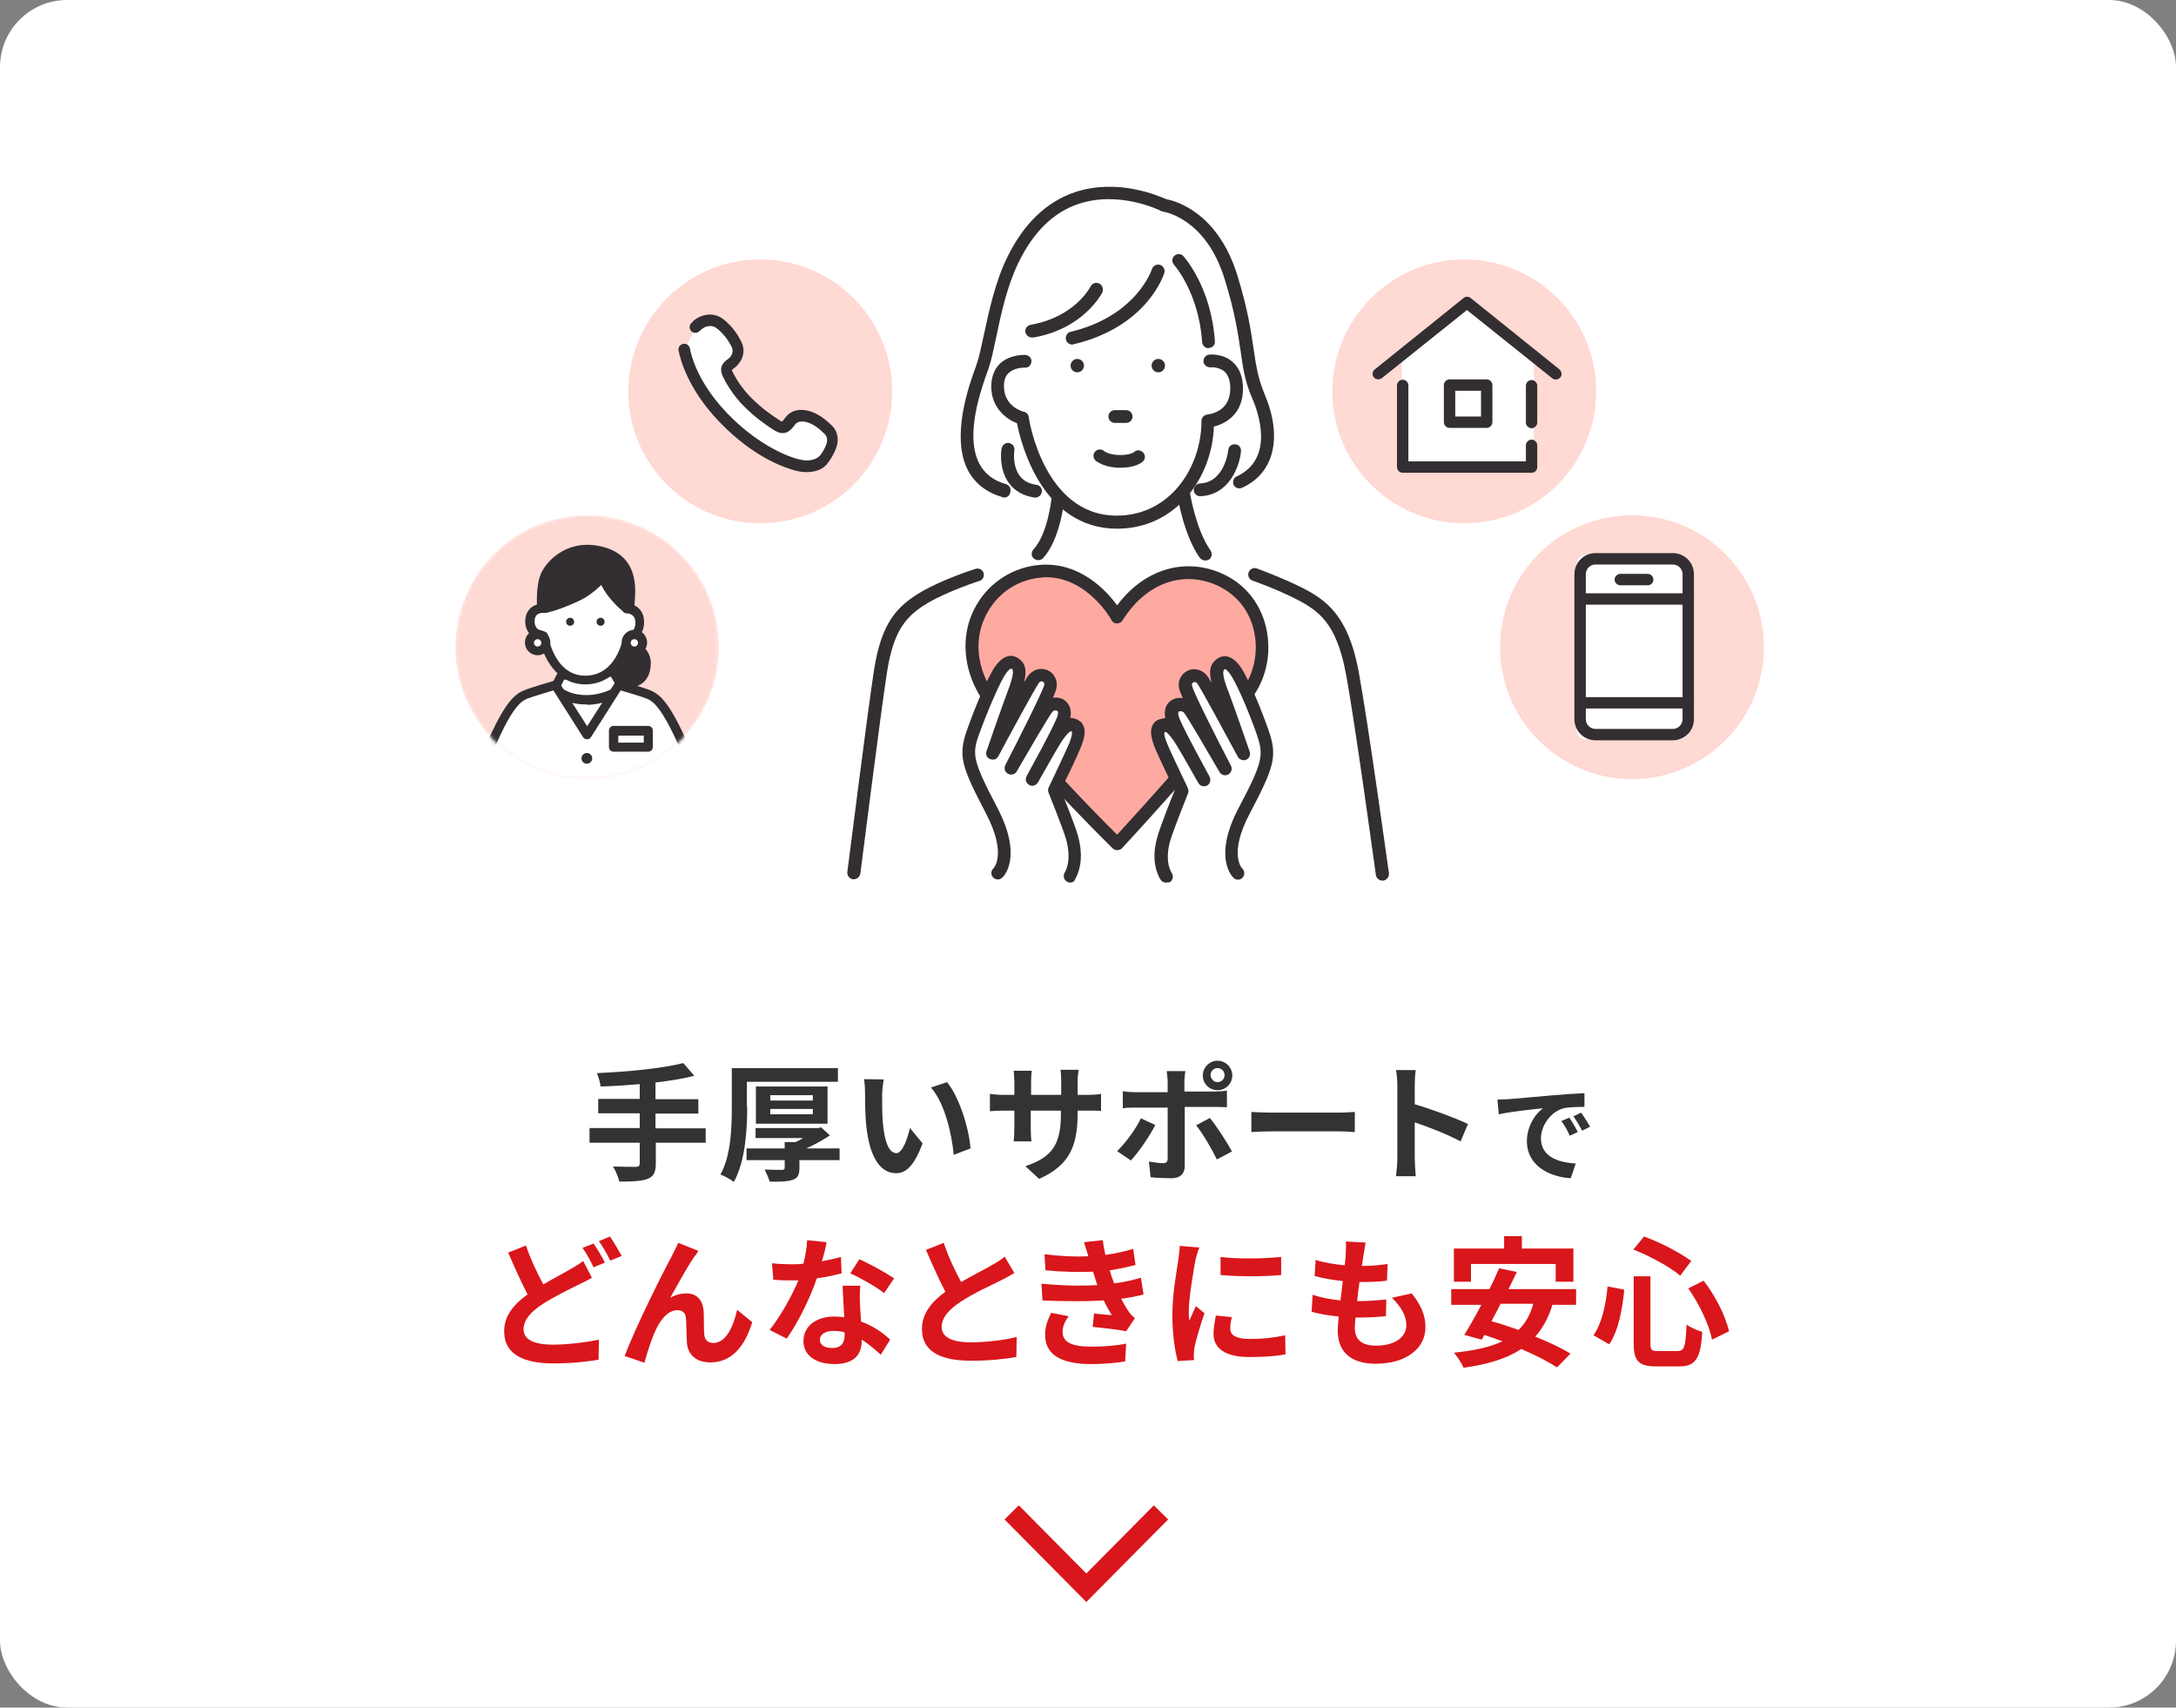 <svg width="650" height="510" viewBox="0 0 650 510" fill="none" xmlns="http://www.w3.org/2000/svg">
<rect x="0" y="0" width="650" height="510" fill="#808080" stroke="none"/>
<g clip-path="url(#clip0_10_155)">
<path fill-rule="evenodd" clip-rule="evenodd" d="M20 0H630C641.5 0 650 9 650 20V490C650 501.4 641.5 510 630 510H20C9 510 0 501.4 0 490V20C0 9 9 0 20 0Z" fill="white"/>
<path d="M346.8 451.7L324.5 474.2L302.2 451.7" stroke="#D9161B" stroke-width="6"/>
<path d="M210.9 341.3H195.9V347.5C195.9 350.2 195.2 351.4 193.4 352.1C191.6 352.8 188.8 352.9 185 352.9C184.7 351.6 183.9 349.6 183.1 348.4C185.9 348.5 189.1 348.5 189.9 348.5C190.8 348.5 191.1 348.2 191.1 347.4V341.3H176.1V336.9H191.1V332.5H178.7V328.2H191.1V323.8C187.1 324.1 183.2 324.4 179.4 324.5C179.3 323.3 178.7 321.5 178.3 320.5C187.5 320.1 197.9 319.1 204.1 317.5L207.4 321.3C204 322.2 200 322.8 195.8 323.3V328.3H208.6V332.6H195.8V337H210.8V341.3H210.9Z" fill="#333333"/>
<path d="M223.199 330.6C223.199 337.1 222.699 346.8 219.199 353C218.299 352.3 216.399 351.2 215.199 350.8C218.399 345.1 218.599 336.6 218.599 330.7V319H250.299V323.1H223.099V330.6H223.199ZM250.699 346.5H238.799V348.9C238.799 350.9 238.299 351.9 236.699 352.4C235.099 352.9 232.899 353 229.899 352.9C229.599 351.8 228.899 350.3 228.399 349.3C230.399 349.4 232.899 349.4 233.599 349.4C234.199 349.4 234.399 349.2 234.399 348.7V346.5H222.999V343H234.399V341.1H237.599C238.399 340.8 239.199 340.3 239.899 339.9H225.699V336.9H244.399L245.299 336.7L247.899 339.1C245.799 340.5 243.299 341.9 240.799 343H250.799V346.5H250.699ZM225.799 335.6V324.5H247.199V335.6H225.799ZM230.099 328.7H242.799V327.1H230.099V328.7ZM230.099 332.8H242.799V331.2H230.099V332.8Z" fill="#333333"/>
<path d="M263.5 327.1C263.5 329.6 263.5 332.4 263.7 335.2C264.2 340.7 265.4 344.4 267.8 344.4C269.6 344.4 271.1 340 271.8 336.9L275.6 341.5C273.1 348.1 270.7 350.4 267.7 350.4C263.5 350.4 259.9 346.6 258.8 336.5C258.4 333 258.4 328.6 258.4 326.2C258.4 325.1 258.3 323.5 258.1 322.3L264 322.4C263.7 323.9 263.5 326.1 263.5 327.1ZM289.9 343L284.9 344.9C284.3 338.8 282.3 329.6 278.1 324.8L282.9 323.2C286.6 327.7 289.5 337.2 289.9 343Z" fill="#333333"/>
<path d="M310.399 352.1L306.299 348.3C313.599 345.8 316.899 342.5 316.899 333.1V331.7H307.899V336.9C307.899 338.6 307.999 340.1 308.099 340.9H302.799C302.899 340.1 302.999 338.6 302.999 336.9V331.7H299.799C297.899 331.7 296.499 331.8 295.699 331.9V326.7C296.299 326.8 297.899 327 299.799 327H302.999V323.2C302.999 322.1 302.899 320.9 302.799 319.8H308.199C308.099 320.5 307.999 321.7 307.999 323.2V327H316.999V323C316.999 321.5 316.899 320.2 316.799 319.5H322.199C322.099 320.3 321.899 321.5 321.899 323V327H324.699C326.699 327 327.899 326.9 328.899 326.7V331.8C328.099 331.7 326.699 331.7 324.699 331.7H321.899V333C321.799 342.3 319.499 348 310.399 352.1Z" fill="#333333"/>
<path d="M337.799 346.6L333.699 343.8C336.199 341.4 339.299 337.2 340.799 334L345.099 336C343.399 339.4 339.899 344.4 337.799 346.6ZM353.799 323V326H362.699C363.799 326 365.399 325.9 366.499 325.7V330.7C365.299 330.6 363.799 330.6 362.799 330.6H353.899V348.3C353.899 350.5 352.599 351.9 349.899 351.9C347.799 351.9 345.599 351.8 343.699 351.6L343.199 346.9C344.799 347.2 346.499 347.4 347.399 347.4C348.399 347.4 348.799 347 348.799 346C348.799 344.6 348.799 332.6 348.799 330.8H339.099C337.999 330.8 336.499 330.8 335.399 331V325.9C336.499 326.1 337.899 326.2 339.099 326.2H348.799V323.2C348.799 322.2 348.599 320.5 348.499 319.9H354.099C353.999 320.2 353.799 322 353.799 323ZM367.999 343.9L363.499 346.3C361.899 343 359.199 338.4 357.299 336.1L361.399 333.9C363.399 336.3 366.499 341.1 367.999 343.9ZM363.699 316.8C366.099 316.8 368.099 318.8 368.099 321.2C368.099 323.6 366.199 325.6 363.699 325.6C361.199 325.6 359.299 323.6 359.299 321.2C359.299 318.8 361.299 316.8 363.699 316.8ZM363.699 323.2C364.799 323.2 365.799 322.3 365.799 321.1C365.799 320 364.899 319 363.699 319C362.599 319 361.599 319.9 361.599 321.1C361.699 322.3 362.599 323.2 363.699 323.2Z" fill="#333333"/>
<path d="M379.9 332.3H400.3C402.1 332.3 403.8 332.1 404.7 332.1V338.1C403.8 338.1 401.9 337.9 400.3 337.9H379.9C377.7 337.9 375.2 338 373.8 338.1V332.1C375.2 332.2 377.9 332.3 379.9 332.3Z" fill="#333333"/>
<path d="M417.4 324.2C417.4 322.9 417.3 321 417 319.6H422.9C422.7 320.9 422.6 322.6 422.6 324.2V329.8C427.7 331.3 435 334 438.5 335.7L436.3 340.9C432.4 338.8 426.7 336.6 422.6 335.2V346C422.6 347.1 422.8 349.8 422.9 351.3H417C417.2 349.8 417.4 347.5 417.4 346V324.2Z" fill="#333333"/>
<path d="M450.4 328.3C453.1 328.1 458.4 327.6 464.2 327.1C467.5 326.8 471 326.6 473.3 326.5V330.6C471.6 330.6 468.8 330.6 467.1 331C463.2 332 460.3 336.2 460.3 340C460.3 345.3 465.2 347.2 470.7 347.5L469.2 351.9C462.5 351.5 456.1 347.9 456.1 340.9C456.1 336.3 458.7 332.6 460.9 331C457.9 331.3 451.4 332 447.7 332.8L447.3 328.4C448.5 328.4 449.8 328.3 450.4 328.3ZM471.3 338.1L468.9 339.2C468.1 337.4 467.4 336.2 466.4 334.8L468.8 333.8C469.5 334.9 470.7 336.8 471.3 338.1ZM475 336.5L472.6 337.7C471.7 336 471 334.8 470 333.4L472.3 332.3C473.1 333.4 474.3 335.3 475 336.5Z" fill="#333333"/>
<path d="M162.3 383.6C165.4 381.8 168.3 380.3 170.3 379.1C171.9 378.2 173.1 377.5 174.2 376.6L176.8 381.6C175.5 382.4 174.1 383.1 172.6 383.8C170 385.1 166 387 162.2 389.4C158.7 391.7 156.4 394.1 156.4 397C156.4 400 159.3 401.6 165.2 401.6C169.5 401.6 175.2 400.9 178.9 400.1L178.8 406.1C175.2 406.7 170.8 407.2 165.3 407.2C156.9 407.2 150.6 404.8 150.6 397.6C150.6 393 153.5 389.5 157.6 386.6C155.7 383 153.7 378.5 151.8 374.1L157.1 372C158.6 376.3 160.5 380.3 162.3 383.6ZM180.7 377.1L177.3 378.5C176.5 376.8 175.2 374.3 174 372.7L177.3 371.4C178.3 372.8 179.9 375.5 180.7 377.1ZM185.7 375.1L182.3 376.5C181.4 374.7 180.1 372.3 178.9 370.7L182.2 369.3C183.4 371 184.9 373.7 185.7 375.1Z" fill="#D9161B"/>
<path d="M207.3 375.5C205.2 378.5 202.3 383.9 200.2 387.6C201.8 386.7 203.4 386.3 205 386.3C208.2 386.3 210 388.3 210.2 391.8C210.3 393.7 210.2 397.1 210.4 398.8C210.6 400.4 211.7 401.1 213.1 401.1C216.8 401.1 219 396.4 220.2 391.2L224.7 394.9C222.5 402.1 218.6 406.9 212.2 406.9C207.5 406.9 205.4 404.1 205.2 401.1C205 398.9 205.1 395.4 204.9 393.7C204.8 392.2 203.9 391.3 202.4 391.3C199.5 391.3 197.2 394.2 195.7 397.6C194.6 400 193.1 404.7 192.5 407L186.6 405C189.7 396.6 198.3 379.5 200.5 375.5C201 374.4 201.8 373 202.6 371.2L208.6 373.6C208.3 374.2 207.8 374.9 207.3 375.5Z" fill="#D9161B"/>
<path d="M245.499 376.7C247.599 376.3 249.499 375.9 251.199 375.4L251.399 380.3C249.499 380.8 246.899 381.4 243.999 381.8C241.999 387.7 238.399 395 234.999 399.8L229.899 397.2C233.199 393.1 236.599 386.9 238.499 382.4C237.699 382.4 236.999 382.4 236.299 382.4C234.599 382.4 232.899 382.4 230.999 382.2L230.599 377.3C232.399 377.5 234.599 377.6 236.199 377.6C237.499 377.6 238.699 377.6 239.999 377.4C240.599 375.1 240.999 372.6 241.099 370.4L246.899 371C246.699 372.3 246.199 374.5 245.499 376.7ZM256.899 389.4C256.899 390.6 257.099 392.6 257.199 394.7C260.799 396 263.799 398.1 265.899 400.1L263.099 404.6C261.599 403.3 259.699 401.5 257.399 400.1C257.399 400.2 257.399 400.4 257.399 400.5C257.399 404.4 255.299 407.4 249.299 407.4C244.099 407.4 239.999 405.1 239.999 400.5C239.999 396.4 243.399 393.2 249.299 393.2C250.299 393.2 251.199 393.3 252.199 393.4C251.999 390.3 251.799 386.6 251.699 384H256.999C256.799 385.8 256.799 387.6 256.899 389.4ZM248.499 402.6C251.399 402.6 252.299 401 252.299 398.7C252.299 398.4 252.299 398.2 252.299 397.9C251.199 397.6 250.099 397.5 248.899 397.5C246.499 397.5 244.899 398.6 244.899 400.1C244.899 401.6 246.199 402.6 248.499 402.6ZM253.999 380.3L256.699 376.1C259.699 377.4 264.899 380.3 267.099 381.8L264.099 386.2C261.699 384.3 256.899 381.6 253.999 380.3Z" fill="#D9161B"/>
<path d="M287.099 382.9C290.499 380.9 294.199 379.1 296.199 377.9C297.799 377 298.999 376.3 300.099 375.3L302.999 380.2C301.699 381 300.399 381.7 298.799 382.5C296.199 383.8 290.899 386.2 287.099 388.7C283.599 391 281.299 393.4 281.299 396.3C281.299 399.3 284.199 400.9 289.999 400.9C294.299 400.9 299.999 400.3 303.699 399.3L303.599 405.3C299.999 405.9 295.599 406.4 290.099 406.4C281.699 406.4 275.399 404.1 275.399 396.9C275.399 392.3 278.299 388.8 282.399 385.8C280.499 382.2 278.499 377.7 276.599 373.3L281.899 371.2C283.399 375.7 285.399 379.7 287.099 382.9Z" fill="#D9161B"/>
<path d="M327.8 383.8C327.6 383.3 327.4 382.8 327.3 382.3C327 381.3 326.7 380.5 326.5 379.8C322.6 380 317.6 379.9 312.3 379.4L312 374.6C317 375.2 321.3 375.4 325.1 375.2C324.7 373.9 324.3 372.5 323.8 371L329.4 370.4C329.6 371.9 329.9 373.4 330.2 374.8C333.1 374.4 335.8 373.8 338.5 373L339.2 377.8C336.9 378.4 334.2 379 331.5 379.4C331.7 380.1 331.9 380.7 332.1 381.4C332.3 382 332.6 382.6 332.8 383.3C336.2 382.9 338.8 382.2 340.8 381.6L341.6 386.6C339.7 387.1 337.4 387.6 334.9 387.9C335.6 389.2 336.3 390.5 337.1 391.6C337.6 392.4 338.2 393 339 393.7L336.4 397.6C334 397.1 329.5 396.6 326.4 396.3L326.8 392.3C328.6 392.5 330.8 392.7 332.1 392.8C331.2 391.3 330.4 389.9 329.7 388.4C324.5 388.7 317.8 388.7 311.4 388.4L311.1 383.4C317.5 384 323.1 384.1 327.8 383.8ZM317.4 397.8C317.4 400.9 320.3 402.2 325.9 402.2C329.9 402.2 333.5 401.9 336.4 401.3L336.1 406.6C333.2 407.1 329.3 407.4 325.9 407.4C317.5 407.4 312.3 404.9 312.2 398.9C312.1 396.2 313 394.2 314 392.1L319.2 393.1C318.2 394.6 317.4 396 317.4 397.8Z" fill="#D9161B"/>
<path d="M357.099 376.3C356.599 379.1 355.099 387.5 355.099 391.7C355.099 392.5 355.099 393.6 355.299 394.4C355.899 393 356.599 391.5 357.199 390.1L359.799 392.2C358.599 395.7 357.199 400.3 356.799 402.5C356.699 403.1 356.599 404.1 356.599 404.5C356.599 405 356.599 405.6 356.699 406.2L351.799 406.5C350.999 403.6 350.199 398.5 350.199 392.8C350.199 386.5 351.499 379.4 351.999 376.2C352.099 375 352.399 373.4 352.399 372.1L358.299 372.6C357.799 373.5 357.299 375.6 357.099 376.3ZM367.499 396.9C367.499 398.7 369.099 399.9 373.399 399.9C377.099 399.9 380.199 399.6 383.899 398.8L383.999 404.5C381.299 405 377.899 405.3 373.199 405.3C365.999 405.3 362.499 402.7 362.499 398.4C362.499 396.8 362.799 395.1 363.199 392.9L367.999 393.4C367.599 394.7 367.499 395.7 367.499 396.9ZM382.699 375.4V380.8C377.499 381.3 369.899 381.3 364.599 380.8V375.4C369.799 376.1 378.099 375.9 382.699 375.4Z" fill="#D9161B"/>
<path d="M407.3 374.9C407.2 375.6 407 376.7 406.8 378.1C409.8 378.1 412.5 377.8 414.5 377.5L414.3 382.5C411.8 382.8 409.5 382.9 406.1 382.9C405.8 384.7 405.6 386.7 405.4 388.6C405.5 388.6 405.6 388.6 405.7 388.6C408.3 388.6 411.4 388.4 414.1 388.1L414 393.1C411.6 393.3 409.2 393.5 406.6 393.5C406.1 393.5 405.5 393.5 404.9 393.5C404.8 394.8 404.7 395.8 404.7 396.6C404.7 400.1 406.8 401.9 411 401.9C416.9 401.9 420.1 399.2 420.1 395.8C420.1 392.9 418.5 390.3 415.8 387.6L421.7 386.3C424.5 389.8 425.8 392.8 425.8 396.4C425.8 402.7 420.1 407.3 410.9 407.3C404.3 407.3 399.6 404.4 399.6 397.4C399.6 396.4 399.7 394.9 399.9 393.2C396.8 392.9 394.1 392.4 391.8 391.8L392.1 386.7C394.8 387.6 397.6 388.1 400.4 388.4C400.7 386.5 400.9 384.5 401.1 382.6C398.2 382.3 395.2 381.8 392.7 381.1L393 376.3C395.4 377.1 398.6 377.6 401.7 377.9C401.8 376.6 402 375.5 402 374.5C402.1 372.5 402.1 371.7 402 370.8L407.9 371.1C407.7 372.6 407.5 373.8 407.3 374.9Z" fill="#D9161B"/>
<path d="M463.8 389.5C462.6 393.5 460.9 396.6 458.6 399.2C462.7 400.9 466.5 402.6 469.1 404.3L465.1 408.4C462.5 406.7 458.7 404.7 454.4 402.9C449.9 405.9 444.2 407.5 437.2 408.5C436.7 407.3 435.3 405.1 434.3 404C440.2 403.4 445 402.4 448.8 400.6C447 399.9 445.1 399.3 443.4 398.7L442.6 400.1L437.4 398.7C438.9 396.3 440.7 393.1 442.5 389.7H433.5V385H444.9C446 382.9 447 380.7 447.8 378.8L453.1 379.9C452.3 381.5 451.5 383.3 450.6 385H470.8V389.7H463.8V389.5ZM439.4 382.8H434.3V372.9H449.3V369.2H454.6V372.9H470V382.8H464.7V377.5H439.4V382.8ZM448.2 389.5C447.3 391.3 446.4 393 445.5 394.6C448.1 395.3 450.8 396.2 453.6 397.2C455.7 395.2 457.1 392.7 458 389.4H448.2V389.5Z" fill="#D9161B"/>
<path d="M485.2 385.2C484.6 391 483.5 397.4 480.7 401.5L476 398.8C478.5 395.2 479.7 389.8 480.2 384.2L485.2 385.2ZM493 381.2V401.2C493 403.2 493.3 403.5 495.3 403.5H501.1C503.2 403.5 503.5 402.2 503.8 395.6C505 396.5 507.1 397.4 508.5 397.8C508 405.6 506.6 408.1 501.6 408.1H494.8C489.5 408.1 488 406.5 488 401.2V381.2H493ZM491.1 369.3C496.1 371.1 501.9 374.2 505.2 376.6L501.9 381C498.7 378.3 492.8 375.1 487.9 373.2L491.1 369.3ZM508.9 382.5C512.5 387.1 515.5 393.3 516.5 397.6L511.4 400.1C510.6 395.8 507.6 389.4 504.3 384.8L508.9 382.5Z" fill="#D9161B"/>
<path d="M333.7 157.9C311.3 157.9 304.9 132.3 303.8 126.4C300.6 125.2 296.1 121.8 296.1 115.4C296.1 112.6 297 110.3 298.7 108.6C301.7 105.8 306.1 106 306.3 106C307.4 106.1 308.2 107 308.1 108C308 109.1 307.2 109.9 306.1 109.8C306 109.8 303.1 109.7 301.3 111.4C300.3 112.3 299.9 113.6 299.9 115.4C299.9 121.5 305.7 123 305.9 123C306.7 123.2 307.2 123.8 307.3 124.6C307.3 124.9 311.7 154 333.6 154C349.5 154 358.9 139.6 358.9 125.7C358.9 124.7 359.7 123.9 360.7 123.8C361.4 123.7 367.5 123 367.5 116C367.5 113.7 366.9 112 365.8 111C364.1 109.5 361.6 109.7 361.6 109.7C360.6 109.8 359.6 109 359.5 108C359.4 107 360.2 106 361.2 105.9C361.4 105.9 365.4 105.5 368.3 108.2C370.3 110 371.3 112.7 371.3 116.1C371.3 123.5 366.3 126.5 362.6 127.4C362.1 142.6 351.3 157.9 333.7 157.9Z" fill="#322E31"/>
<path d="M308.2 100.8C307.3 100.8 306.5 100.1 306.3 99.2C306.1 98.2 306.8 97.2 307.9 97C321 94.7 325.6 85.9 325.8 85.5C326.3 84.6 327.4 84.2 328.4 84.7C329.3 85.2 329.7 86.3 329.3 87.3C329.1 87.7 323.7 98.2 308.7 100.8C308.4 100.8 308.3 100.8 308.2 100.8Z" fill="#322E31"/>
<path d="M320.3 102.9C319.4 102.9 318.6 102.3 318.4 101.4C318.2 100.4 318.8 99.3 319.8 99.1C339.5 94.4 344 80.6 344.1 80.4C344.4 79.4 345.5 78.8 346.5 79.1C347.5 79.4 348.1 80.5 347.8 81.5C347.6 82.2 342.6 97.6 320.8 102.8C320.6 102.9 320.5 102.9 320.3 102.9Z" fill="#322E31"/>
<path d="M300 148.6C299.8 148.6 299.7 148.6 299.5 148.5C294.7 147.1 291.2 144.4 289.1 140.4C284 130.4 289.4 115.2 291.5 109.5L291.8 108.6C292.5 106.6 293.1 103.6 293.9 100C295.4 93.1 297.2 84.4 300.8 77C305.7 66.9 312.5 60.3 321.1 57.4C334 53.1 346.3 58.6 348.4 59.5C350.7 59.9 363.7 63.1 369.6 82.2C372.8 92.5 373.7 99.1 374.5 104.4C375.2 109.2 375.8 113 377.7 117.6C383.2 130.5 380.7 141.3 371 145.7C370 146.1 368.9 145.7 368.5 144.8C368.1 143.8 368.5 142.7 369.4 142.3C380.8 137 375.9 123.2 374.1 119.1C371.9 114 371.3 110 370.6 104.9C369.8 99.7 368.9 93.2 365.8 83.3C360.2 65.2 347.9 63.3 347.4 63.2C347.2 63.2 347 63.1 346.8 63C346.7 62.9 334.4 56.8 322.2 60.9C314.6 63.4 308.6 69.4 304.2 78.5C300.8 85.5 299 93.9 297.6 100.6C296.8 104.3 296.2 107.4 295.4 109.7L295.1 110.6C293.2 115.9 288.1 129.9 292.5 138.4C294.1 141.5 296.7 143.5 300.5 144.6C301.5 144.9 302.1 145.9 301.8 147C301.6 148 300.9 148.6 300 148.6Z" fill="#322E31"/>
<path d="M309.3 148.6C309.2 148.6 309.1 148.6 309 148.6C305.7 148.1 303.2 146.7 301.4 144.3C298.2 140 299.1 134.1 299.2 133.9C299.4 132.9 300.4 132.1 301.4 132.3C302.4 132.5 303.2 133.4 303 134.5C303 134.6 302.3 139 304.6 142.1C305.7 143.6 307.4 144.5 309.6 144.8C310.6 144.9 311.4 145.9 311.2 147C311 147.9 310.2 148.6 309.3 148.6Z" fill="#322E31"/>
<path d="M358.5 148.2C357.5 148.2 356.6 147.4 356.6 146.4C356.6 145.3 357.4 144.5 358.4 144.4C365.9 144.1 366.9 134.5 366.9 134.4C367 133.3 367.9 132.6 369 132.7C370.1 132.8 370.8 133.7 370.7 134.8C370.3 139.2 367.2 147.9 358.5 148.2Z" fill="#322E31"/>
<path d="M361 104C360 104 359.2 103.2 359.1 102.2C358.1 87.4 350.8 79.2 350.7 79.1C350 78.3 350 77.1 350.8 76.4C351.6 75.7 352.8 75.7 353.5 76.5C353.8 76.9 361.8 85.7 362.9 101.9C363 103 362.2 103.9 361.1 103.9C361 104 361 104 361 104Z" fill="#322E31"/>
<path d="M321.8 111.2C322.904 111.2 323.8 110.305 323.8 109.2C323.8 108.096 322.904 107.2 321.8 107.2C320.695 107.2 319.8 108.096 319.8 109.2C319.8 110.305 320.695 111.2 321.8 111.2Z" fill="#322E31"/>
<path d="M346 111.2C347.105 111.2 348 110.305 348 109.2C348 108.096 347.105 107.2 346 107.2C344.895 107.2 344 108.096 344 109.2C344 110.305 344.895 111.2 346 111.2Z" fill="#322E31"/>
<path d="M336.4 126.3H333C331.9 126.3 331.1 125.4 331.1 124.4C331.1 123.3 332 122.5 333 122.5H336.4C337.5 122.5 338.3 123.4 338.3 124.4C338.3 125.4 337.5 126.3 336.4 126.3Z" fill="#322E31"/>
<path d="M334.6 139.7C329.9 139.7 327.6 137.8 327.3 137.6C326.5 136.9 326.4 135.7 327.1 134.9C327.8 134.1 329 134 329.8 134.7C329.9 134.8 331.4 135.9 334.6 135.9C337.6 135.9 338.6 135.1 338.7 135.1C339.4 134.3 340.6 134.3 341.4 135.1C342.2 135.8 342.2 137.1 341.4 137.8C341.1 138.1 339.3 139.7 334.6 139.7Z" fill="#322E31"/>
<path d="M310.1 167.3C309.6 167.3 309.2 167.1 308.8 166.8C308 166.1 308 164.9 308.7 164.1C313 159.5 314.1 148.9 314.1 148.8C314.2 147.7 315.1 147 316.2 147.1C317.3 147.2 318 148.1 317.9 149.2C317.9 149.7 316.7 161.2 311.5 166.8C311.1 167.1 310.6 167.3 310.1 167.3Z" fill="#322E31"/>
<path d="M360 167.4C359.4 167.4 358.8 167.1 358.4 166.6C353.6 159.9 351.8 148.5 351.7 148C351.5 147 352.2 146 353.3 145.8C354.3 145.6 355.3 146.3 355.5 147.4C355.5 147.5 357.3 158.4 361.6 164.4C362.2 165.3 362 166.5 361.2 167.1C360.7 167.3 360.4 167.4 360 167.4Z" fill="#322E31"/>
<path d="M255 262.6C254.9 262.6 254.8 262.6 254.8 262.6C253.8 262.5 253 261.5 253.1 260.5C253.2 260 259.1 212.9 261.1 200C263.3 186.1 267.8 181.1 275.3 176.7C281.7 173 291 170 291.4 169.9C292.4 169.6 293.5 170.1 293.8 171.1C294.1 172.1 293.6 173.2 292.6 173.5C292.5 173.5 283.3 176.5 277.3 180C270.7 183.9 267 188.1 265 200.5C263 213.3 257.1 260.4 257 260.9C256.8 261.9 256 262.6 255 262.6Z" fill="#322E31"/>
<path d="M412.9 263C412 263 411.1 262.3 411 261.3C410.9 260.9 404.9 216.5 402 201C399.2 186.2 394 182.5 387.5 179.1C382 176.2 374.2 173.4 374.1 173.4C373.1 173 372.6 171.9 373 170.9C373.4 169.9 374.5 169.4 375.5 169.8C375.8 169.9 383.6 172.8 389.3 175.7C396.2 179.3 402.7 183.9 405.8 200.3C408.7 215.9 414.8 260.3 414.9 260.8C415 261.8 414.3 262.8 413.3 263C413.1 263 413 263 412.9 263Z" fill="#322E31"/>
<path d="M333.7 252C333.7 252 361.2 222.2 372.3 207.5C380.9 196 377.6 177.7 362.7 172.4C351.9 168.5 340.7 173.2 333.8 184.3C333.8 184.3 325.6 169.5 311 170.6C296.4 171.7 285.4 187.2 292.8 203.7C299.3 218.6 333.7 252 333.7 252Z" fill="#FFAAA1"/>
<path d="M333.7 253.9C333.2 253.9 332.7 253.7 332.4 253.4C331 252 297.7 219.5 290.9 204.4C287.3 196.3 287.6 187.5 291.8 180.5C295.8 173.7 302.9 169.3 310.7 168.7C322.6 167.8 330.5 176.4 333.7 180.8C341.2 170.7 352.5 166.7 363.3 170.6C370.5 173.2 375.6 178.6 377.8 185.9C380.1 193.7 378.7 202.2 373.8 208.7C362.8 223.4 335.4 253.1 335.1 253.4C334.8 253.7 334.3 253.9 333.7 253.9C333.8 253.9 333.8 253.9 333.7 253.9ZM312.5 172.4C312 172.4 311.6 172.4 311.1 172.5C304.5 173 298.6 176.7 295.2 182.5C291.6 188.6 291.3 195.8 294.5 202.9C300.2 215.6 327.2 242.9 333.7 249.3C339.3 243.2 361.3 219 370.8 206.4C374.9 201 376.2 193.6 374.2 187C372.4 180.9 368 176.4 362 174.2C352 170.6 341.8 174.9 335.3 185.3C334.9 185.9 334.3 186.2 333.6 186.2C332.9 186.2 332.3 185.8 332 185.2C332 185 324.8 172.4 312.5 172.4Z" fill="#322E31"/>
<path d="M319.7 261.7C321.7 258.3 321.4 253.9 320.4 250.3C319.3 246.6 315 236 315 236C315 236 319.9 226 321.2 222.7C322.5 219.4 322.7 217.3 320.8 216.7C319.6 216.3 318.7 216.3 316.3 219.5C314.5 221.8 308.5 232.9 308.5 232.9C308.5 232.9 315.3 220.7 317.5 215.6C319.7 210.5 314.9 209.3 312.9 211.7C311.4 213.5 302.1 229.7 302.1 229.7C302.1 229.7 312.9 208.8 313.8 205.5C314.7 202.2 310.6 200.5 308.8 203.3C307 206.1 296.6 225.4 296.6 225.4C296.6 225.4 301.4 211.6 302.9 207.7C305.5 201 304.7 199.6 303.4 198.6C302 197.5 300.1 198.3 298.1 201.9C296.1 205.4 293.3 211.9 290.8 219C288.3 226.1 289 228.6 296.3 242.5C303.6 256.4 298.1 261.2 298.1 261.2" fill="white"/>
<path d="M319.7 263.6C319.4 263.6 319 263.5 318.7 263.3C317.8 262.8 317.5 261.6 318 260.7C319.9 257.4 319.1 253 318.5 250.8C317.5 247.3 313.2 236.8 313.2 236.7C313 236.2 313 235.6 313.3 235.1C313.3 235 318.1 225.1 319.4 222C320.5 219.2 320.2 218.5 320.2 218.5C319.9 218.4 319.9 218.4 319.8 218.4C319.8 218.4 319.2 218.6 317.7 220.6C316.5 222.2 312.6 229.2 310.6 232.7C310.3 233.3 310.1 233.7 310 233.7C309.5 234.6 308.3 235 307.4 234.4C306.5 233.9 306.1 232.7 306.7 231.8C306.7 231.7 306.9 231.4 307.1 231C308.6 228.2 313.8 218.9 315.6 214.6C316.1 213.5 316.2 212.5 315.8 212.3C315.5 212.1 314.7 212.1 314.3 212.7C313.3 213.9 307.3 224.2 303.7 230.4C303.2 231.3 302 231.6 301.1 231.1C300.2 230.6 299.8 229.5 300.3 228.5C304.6 220.2 311.2 207 311.9 204.7C312.1 204 311.8 203.7 311.5 203.6C311.3 203.5 310.8 203.3 310.3 204C308.9 206.1 301.7 219.3 298.2 225.9C297.7 226.8 296.7 227.1 295.7 226.7C294.8 226.3 294.3 225.3 294.7 224.3C294.9 223.7 299.5 210.4 301 206.5C303.3 200.5 302.5 199.9 302.2 199.7C301.9 199.6 301 200.1 299.7 202.4C297.7 206.1 294.9 212.6 292.5 219.2C290.3 225.3 290.5 227.1 297.9 241.2C305.8 256.3 299.6 262 299.3 262.2C298.5 262.9 297.3 262.8 296.6 262C295.9 261.2 296 260 296.8 259.3C296.8 259.3 300.9 255.1 294.5 242.9C287.2 228.9 286.1 225.8 288.9 217.9C291.3 211.1 294.2 204.4 296.3 200.6C297.8 197.9 299.4 196.4 301.1 196C302.2 195.7 303.3 196 304.3 196.7C306.3 198.1 306.8 200.1 305.9 203.8C306.4 203 306.8 202.3 307 202C308.4 200 310.8 199.2 313 200.2C315.1 201.2 316.1 203.5 315.5 205.8C315.4 206.3 315 207.3 314.5 208.4C315.6 208.2 316.8 208.4 317.8 209C319.2 209.9 320.3 211.7 319.7 214.4C320.2 214.4 320.7 214.5 321.3 214.7C322.4 215.1 323.2 215.8 323.6 216.7C324.3 218.2 324.1 220.2 322.8 223.3C321.7 226.1 318.1 233.5 316.9 235.9C317.9 238.5 321.1 246.4 322 249.6C323.4 254.5 323.1 259.1 321.2 262.5C321 263.3 320.3 263.6 319.7 263.6Z" fill="#322E31"/>
<path d="M348.3 261.7C346.3 258.3 346.6 253.9 347.6 250.3C348.7 246.6 353 236 353 236C353 236 348.1 226 346.8 222.7C345.5 219.4 345.3 217.3 347.2 216.7C348.4 216.3 349.3 216.3 351.7 219.5C353.5 221.8 359.5 232.9 359.5 232.9C359.5 232.9 352.7 220.7 350.5 215.6C348.3 210.5 353.1 209.3 355.1 211.7C356.6 213.5 365.9 229.7 365.9 229.7C365.9 229.7 355.1 208.8 354.2 205.5C353.3 202.2 357.4 200.5 359.2 203.3C361 206.1 371.4 225.4 371.4 225.4C371.4 225.4 366.6 211.6 365.1 207.7C362.5 201 363.3 199.6 364.6 198.6C366 197.5 367.9 198.3 369.9 201.9C371.9 205.4 374.7 211.9 377.2 219C379.7 226.1 379 228.6 371.7 242.5C364.4 256.4 369.9 261.2 369.9 261.2" fill="white"/>
<path d="M348.3 263.6C347.6 263.6 347 263.3 346.6 262.6C344.6 259.2 344.3 254.6 345.8 249.7C346.7 246.5 349.9 238.5 350.9 236C349.7 233.6 346.2 226.2 345 223.4C343.8 220.3 343.5 218.4 344.2 216.8C344.6 215.8 345.4 215.1 346.5 214.8C347.1 214.6 347.6 214.5 348.1 214.5C347.5 211.8 348.6 209.9 350 209.1C351 208.5 352.1 208.3 353.3 208.5C352.8 207.3 352.4 206.4 352.3 205.9C351.6 203.6 352.7 201.3 354.8 200.3C356.9 199.3 359.4 200.1 360.8 202.1C361 202.5 361.4 203.1 361.9 203.9C361 200.3 361.5 198.3 363.5 196.8C364.5 196.1 365.6 195.8 366.7 196.1C368.4 196.5 370 198 371.5 200.7C373.7 204.6 376.5 211.2 378.9 218C381.7 225.9 380.6 229.1 373.3 243C366.9 255.1 371 259.4 371.1 259.4C371.8 260.1 371.9 261.3 371.2 262.1C370.5 262.9 369.3 262.9 368.6 262.3C368.3 262.1 362.1 256.3 370 241.3C377.4 227.3 377.5 225.5 375.4 219.3C373.1 212.8 370.3 206.2 368.2 202.5C366.9 200.2 366 199.8 365.9 199.8C365.5 200.1 364.6 200.7 367 206.7C368.5 210.6 373.1 223.9 373.3 224.5C373.6 225.4 373.2 226.5 372.3 226.9C371.4 227.3 370.3 226.9 369.8 226.1C366.2 219.4 359.1 206.3 357.7 204.2C357.2 203.5 356.7 203.7 356.5 203.8C356.2 203.9 355.9 204.2 356.1 204.9C356.7 207.2 363.4 220.4 367.7 228.7C368.2 229.6 367.8 230.8 366.9 231.3C366 231.8 364.8 231.5 364.3 230.6C360.7 224.4 354.7 214.1 353.7 212.9C353.3 212.4 352.5 212.3 352.2 212.5C351.8 212.7 351.9 213.7 352.4 214.8C354.2 219 359.4 228.4 360.9 231.2C361.2 231.7 361.3 231.9 361.3 232C361.8 232.9 361.5 234.1 360.6 234.6C359.7 235.1 358.5 234.8 358 233.9C358 233.8 357.7 233.4 357.4 232.9C355.4 229.3 351.5 222.4 350.3 220.8C348.8 218.8 348.3 218.6 348.2 218.6C348.2 218.6 348.1 218.6 347.9 218.7C347.8 218.7 347.5 219.4 348.7 222.2C350 225.4 354.8 235.2 354.8 235.3C355 235.8 355.1 236.4 354.9 236.9C354.9 237 350.6 247.5 349.6 251C348.9 253.3 348.1 257.6 350.1 260.9C350.6 261.8 350.3 263 349.4 263.5C348.9 263.5 348.6 263.6 348.3 263.6Z" fill="#322E31"/>
<path d="M437.4 156.3C459.16 156.3 476.8 138.66 476.8 116.9C476.8 95.14 459.16 77.5 437.4 77.5C415.64 77.5 398 95.14 398 116.9C398 138.66 415.64 156.3 437.4 156.3Z" fill="#FFD9D3"/>
<path d="M227.1 156.3C248.86 156.3 266.5 138.66 266.5 116.9C266.5 95.14 248.86 77.5 227.1 77.5C205.34 77.5 187.7 95.14 187.7 116.9C187.7 138.66 205.34 156.3 227.1 156.3Z" fill="#FFD9D3"/>
<path d="M487.5 232.7C509.26 232.7 526.9 215.06 526.9 193.3C526.9 171.54 509.26 153.9 487.5 153.9C465.74 153.9 448.1 171.54 448.1 193.3C448.1 215.06 465.74 232.7 487.5 232.7Z" fill="#FFD9D3"/>
<path d="M204.4 104.5C204.9 107.2 207.3 115.7 216 124.8C224.7 133.9 233.5 137.8 238.2 139C241.7 139.9 244.7 139.1 246.2 137.2C247.2 136 247.8 134.8 248.3 133.6C248.7 132.6 249.2 130.3 247.4 128.6C246.3 127.5 243.8 125.1 240.8 124.6C239.2 124.3 237.3 124.4 236 126.1C234.7 127.8 233.9 128.6 231.9 127.3C229.5 125.7 227 124.1 223.6 120.8C220.2 117.5 217.8 113.4 217.3 112.1C216.7 110.8 216.7 110 218.3 109C219.9 107.9 221.1 105.5 220 103.3C218.9 101 217.5 99.1 215.3 97.3C213.3 95.6 210.8 95.9 209.2 96.9C207.8 97.8 208.9 97.1 207.7 98.1" fill="white"/>
<path d="M241 141C240 141 238.9 140.9 237.8 140.6C235 139.9 225.3 136.9 214.8 125.9C205.5 116.2 203.2 107.3 202.7 104.7C202.5 103.8 203.1 102.9 204.1 102.7C205 102.5 205.9 103.1 206.1 104.1C206.5 106.4 208.6 114.5 217.3 123.5C225.1 131.6 233.5 135.9 238.7 137.2C241.4 137.9 243.8 137.4 245 136C245.8 135 246.3 134 246.8 132.8C247 132.3 247.5 130.7 246.3 129.6C245.5 128.8 243.2 126.5 240.6 126C238.7 125.6 237.9 126.3 237.5 126.8C236.4 128.3 234.6 130.7 231.1 128.4C228.5 126.7 226 125 222.6 121.7C218.9 118.2 216.5 113.7 215.9 112.4C214.9 110.2 215.4 108.6 217.5 107.2C218.4 106.6 219.3 105.1 218.6 103.7C217.5 101.5 216.3 99.9 214.3 98.2C212.9 97 211.2 97.3 210.2 97.9L209.9 98.1C209.8 98.2 209.7 98.3 209.6 98.3C209.4 98.5 209.2 98.7 208.8 99C208.1 99.6 207 99.5 206.4 98.8C205.8 98.1 205.9 97 206.6 96.4C206.9 96.2 207 96.1 207 96C207.2 95.7 207.4 95.6 208 95.2L208.3 95C210.3 93.8 213.6 93.2 216.4 95.6C218.7 97.5 220.2 99.6 221.5 102.2C223 105.3 221.4 108.5 219.2 110C218.8 110.3 218.6 110.5 218.6 110.5C218.6 110.5 218.7 110.7 218.8 111C219.2 111.9 221.4 116 224.8 119.2C228 122.3 230.3 123.8 232.8 125.5C233.4 125.9 233.6 125.9 233.6 125.9C233.8 125.8 234.4 125 234.6 124.7C235.6 123.4 237.5 121.9 241 122.6C244.7 123.3 247.5 126.2 248.5 127.1C250.6 129.2 250.5 132 249.7 134C249.1 135.5 248.4 136.8 247.4 138.1C246.1 140.1 243.7 141 241 141Z" fill="#322E31"/>
<path d="M418.7 106.2V138.4H458.2V108L438.2 91.1L418.7 106.2Z" fill="white"/>
<path d="M501.7 220.9H473.6C472.2 220.9 471 219.7 471 218.3V168.3C471 166.9 472.2 165.7 473.6 165.7H501.7C503.1 165.7 504.3 166.9 504.3 168.3V218.3C504.3 219.7 503.1 220.9 501.7 220.9Z" fill="white"/>
<path d="M499.7 221.1H476.6C473.1 221.1 470.3 218.3 470.3 214.8V171.5C470.3 168 473.1 165.2 476.6 165.2H499.7C503.2 165.2 506 168 506 171.5V214.8C506 218.3 503.2 221.1 499.7 221.1ZM476.6 168.6C475 168.6 473.7 169.9 473.7 171.5V214.8C473.7 216.4 475 217.7 476.6 217.7H499.7C501.3 217.7 502.6 216.4 502.6 214.8V171.5C502.6 169.9 501.3 168.6 499.7 168.6H476.6Z" fill="#322E31"/>
<path d="M504.3 180.6H472C471.1 180.6 470.3 179.8 470.3 178.9C470.3 178 471.1 177.2 472 177.2H504.3C505.2 177.2 506 178 506 178.9C506 179.8 505.2 180.6 504.3 180.6Z" fill="#322E31"/>
<path d="M504.3 211.6H472C471.1 211.6 470.3 210.8 470.3 209.9C470.3 209 471.1 208.2 472 208.2H504.3C505.2 208.2 506 209 506 209.9C506 210.8 505.2 211.6 504.3 211.6Z" fill="#322E31"/>
<path d="M492.2 174.8H484C483.1 174.8 482.3 174 482.3 173.1C482.3 172.2 483.1 171.4 484 171.4H492.2C493.1 171.4 493.9 172.2 493.9 173.1C493.9 174 493.2 174.8 492.2 174.8Z" fill="#322E31"/>
<path d="M457.501 141.2H419.001C418.101 141.2 417.301 140.4 417.301 139.5V115.1C417.301 114.2 418.101 113.4 419.001 113.4C419.901 113.4 420.701 114.2 420.701 115.1V137.8H455.801V133C455.801 132.1 456.601 131.3 457.501 131.3C458.401 131.3 459.201 132.1 459.201 133V139.5C459.201 140.5 458.401 141.2 457.501 141.2Z" fill="#322E31"/>
<path d="M457.501 127.9C456.601 127.9 455.801 127.1 455.801 126.2V115.2C455.801 114.3 456.601 113.5 457.501 113.5C458.401 113.5 459.201 114.3 459.201 115.2V126.2C459.201 127.1 458.401 127.9 457.501 127.9Z" fill="#322E31"/>
<path d="M411.7 113.3C411.2 113.3 410.7 113.1 410.4 112.7C409.8 112 409.9 110.9 410.7 110.3L437.2 89C437.8 88.5 438.7 88.5 439.3 89L465.8 110.3C466.5 110.9 466.7 112 466.1 112.7C465.5 113.4 464.4 113.6 463.7 113L438.2 92.6L412.7 113C412.4 113.1 412.1 113.3 411.7 113.3Z" fill="#322E31"/>
<path d="M444.101 127.8H433.001C432.101 127.8 431.301 127 431.301 126.1V115C431.301 114.1 432.101 113.3 433.001 113.3H444.101C445.001 113.3 445.801 114.1 445.801 115V126.1C445.801 127 445.001 127.8 444.101 127.8ZM434.701 124.4H442.401V116.7H434.701V124.4Z" fill="#322E31"/>
<mask id="mask0_10_155" style="mask-type:luminance" maskUnits="userSpaceOnUse" x="136" y="153" width="79" height="80">
<path d="M175.4 232.7C197.16 232.7 214.8 215.06 214.8 193.3C214.8 171.54 197.16 153.9 175.4 153.9C153.64 153.9 136 171.54 136 193.3C136 215.06 153.64 232.7 175.4 232.7Z" fill="white"/>
</mask>
<g mask="url(#mask0_10_155)">
<path d="M175.4 232.7C197.16 232.7 214.8 215.06 214.8 193.3C214.8 171.54 197.16 153.9 175.4 153.9C153.64 153.9 136 171.54 136 193.3C136 215.06 153.64 232.7 175.4 232.7Z" fill="#FFD9D3"/>
</g>
<mask id="mask1_10_155" style="mask-type:luminance" maskUnits="userSpaceOnUse" x="136" y="153" width="79" height="80">
<path d="M175.4 232.7C197.16 232.7 214.8 215.06 214.8 193.3C214.8 171.54 197.16 153.9 175.4 153.9C153.64 153.9 136 171.54 136 193.3C136 215.06 153.64 232.7 175.4 232.7Z" fill="white"/>
</mask>
<g mask="url(#mask1_10_155)">
<path d="M175.899 222.7C181.698 222.7 186.399 218.85 186.399 214.1C186.399 209.35 181.698 205.5 175.899 205.5C170.1 205.5 165.399 209.35 165.399 214.1C165.399 218.85 170.1 222.7 175.899 222.7Z" fill="white"/>
<path d="M187.4 190.6C187.4 190.6 194.6 192.3 194.4 198.3C194.2 204.3 190.1 205.2 187.9 205.4C185.7 205.6 182.7 200.7 182.7 200.7L186.4 195.1L187.4 190.6Z" fill="#322E31"/>
<path d="M167.699 201.7L165.699 205.5C165.699 205.5 168.599 209.2 175.599 209C181.599 208.8 185.999 205.5 185.999 205.5L183.199 200.7L167.699 201.7Z" fill="white"/>
<path d="M175.1 210.4C167.9 210.4 164.7 206.6 164.6 206.4C164.3 206 164.199 205.4 164.499 204.9L166.499 201.1C166.699 200.7 167.1 200.4 167.6 200.4L183.199 199.4C183.699 199.4 184.199 199.6 184.499 200.1L187.299 204.9C187.699 205.5 187.499 206.3 186.899 206.7C186.699 206.8 181.999 210.3 175.699 210.5C175.399 210.4 175.3 210.4 175.1 210.4ZM167.399 205.2C168.499 206.1 171.1 207.7 175.6 207.6C179.5 207.5 182.699 205.9 184.199 205L182.499 202.1L168.499 203L167.399 205.2Z" fill="#322E31"/>
<path d="M162.5 181.7C162.5 181.7 158.3 181.4 158.3 185.6C158.3 189.8 162.4 189.9 162.4 189.9C162.4 189.9 164.4 203 174.8 203C185.4 203 187.4 190.5 187.4 190.5C187.4 190.5 191.1 190 191.1 185.8C191.1 181.6 187.2 181.6 187.2 181.6L183.8 173.6L176 170.5L162.5 181.7Z" fill="white"/>
<path d="M174.799 204.4C166.199 204.4 162.299 196.2 161.199 191.1C159.199 190.6 156.899 188.9 156.899 185.6C156.899 183.6 157.699 182.4 158.399 181.7C159.599 180.6 161.099 180.3 161.899 180.3L174.999 169.4C175.399 169.1 175.899 169 176.399 169.2L184.199 172.3C184.499 172.4 184.799 172.7 184.999 173L188.099 180.3C190.099 180.7 192.399 182.3 192.399 185.8C192.399 189.3 190.199 191 188.599 191.6C187.499 196.5 183.599 204.4 174.799 204.4ZM162.299 183C161.899 183 160.899 183.1 160.299 183.7C159.899 184.1 159.699 184.7 159.699 185.6C159.699 188.3 161.999 188.5 162.399 188.6C162.999 188.6 163.599 189.1 163.699 189.8C163.799 190.3 165.699 201.8 174.799 201.8C184.099 201.8 185.999 191 186.099 190.5C186.199 189.9 186.699 189.5 187.299 189.4C187.699 189.3 189.799 188.8 189.799 186C189.799 183.4 187.799 183.2 187.199 183.2C186.699 183.2 186.199 182.9 185.999 182.4L182.799 174.9L176.299 172.3L163.499 183C163.099 182.9 162.799 183 162.299 183C162.399 183 162.399 183 162.299 183Z" fill="#322E31"/>
<path d="M179.6 174.7C179.6 174.7 176.9 177.5 173.5 179.2C169.3 181.2 161.6 184.4 160.5 182.5C160.5 182.5 159.8 175.4 161.6 171.3C163.4 167.2 170.1 160.4 180.7 163.5C191.8 166.8 189.7 177.9 189.4 181.9L186.6 183C186.6 183 182 179.6 179.6 174.7Z" fill="#322E31"/>
<path d="M170.3 186.9C170.962 186.9 171.5 186.363 171.5 185.7C171.5 185.037 170.962 184.5 170.3 184.5C169.637 184.5 169.1 185.037 169.1 185.7C169.1 186.363 169.637 186.9 170.3 186.9Z" fill="#322E31"/>
<path d="M179.4 186.9C180.063 186.9 180.6 186.363 180.6 185.7C180.6 185.037 180.063 184.5 179.4 184.5C178.737 184.5 178.2 185.037 178.2 185.7C178.2 186.363 178.737 186.9 179.4 186.9Z" fill="#322E31"/>
<path d="M160.6 194.3C161.926 194.3 163 193.225 163 191.9C163 190.575 161.926 189.5 160.6 189.5C159.275 189.5 158.2 190.575 158.2 191.9C158.2 193.225 159.275 194.3 160.6 194.3Z" fill="white"/>
<path d="M160.6 195.7C158.5 195.7 156.8 194 156.8 191.9C156.8 189.8 158.5 188.1 160.6 188.1C162.7 188.1 164.4 189.8 164.4 191.9C164.4 194 162.7 195.7 160.6 195.7ZM160.6 190.9C160 190.9 159.5 191.4 159.5 192C159.5 192.6 160 193.1 160.6 193.1C161.2 193.1 161.7 192.6 161.7 192C161.7 191.4 161.2 190.9 160.6 190.9Z" fill="#322E31"/>
<path d="M189.501 194.3C190.826 194.3 191.901 193.225 191.901 191.9C191.901 190.575 190.826 189.5 189.501 189.5C188.175 189.5 187.101 190.575 187.101 191.9C187.101 193.225 188.175 194.3 189.501 194.3Z" fill="white"/>
<path d="M189.5 195.7C187.4 195.7 185.7 194 185.7 191.9C185.7 189.8 187.4 188.1 189.5 188.1C191.6 188.1 193.3 189.8 193.3 191.9C193.3 194 191.6 195.7 189.5 195.7ZM189.5 190.9C188.9 190.9 188.4 191.4 188.4 192C188.4 192.6 188.9 193.1 189.5 193.1C190.1 193.1 190.6 192.6 190.6 192C190.6 191.4 190.1 190.9 189.5 190.9Z" fill="#322E31"/>
<path d="M208.9 233.2C207.9 230.9 203.3 220 200.5 214.9C197.7 209.8 195.8 208.3 193.9 207.5C191.5 206.6 184.9 204.7 184.9 204.7L175.4 219.5L165.9 204.7C165.9 204.7 159.3 206.6 156.9 207.5C155 208.2 153.1 209.8 150.3 214.9C147.5 220 142.9 230.9 141.9 233.2C140.9 235.5 140.7 238.8 142.9 241H175.2H175.4H207.7C210.1 238.8 209.9 235.5 208.9 233.2Z" fill="white"/>
<path d="M207.9 242.3H143C142.6 242.3 142.3 242.2 142 241.9C139.3 239.2 139.6 235.2 140.7 232.6C142.8 227.7 146.7 218.7 149.2 214.2C152.2 208.8 154.3 207.1 156.5 206.2C158.9 205.2 165.3 203.4 165.6 203.3C166.2 203.1 166.8 203.4 167.1 203.9L175.4 216.9L183.7 203.9C184 203.4 184.6 203.2 185.2 203.3C185.5 203.4 191.9 205.2 194.3 206.2C196.5 207.1 198.6 208.8 201.6 214.2C204.1 218.7 208 227.7 210.1 232.6C211.2 235.2 211.5 239.2 208.8 241.9C208.6 242.2 208.3 242.3 207.9 242.3ZM143.6 239.6H207.3C208.6 237.8 208.3 235.4 207.6 233.7C205.5 228.8 201.7 219.9 199.2 215.5C196.4 210.5 194.7 209.3 193.3 208.7C191.6 208 187.4 206.8 185.4 206.2L176.5 220.2C176 221 174.7 221 174.2 220.2L165.3 206.2C163.4 206.8 159.2 208 157.4 208.7C156 209.3 154.3 210.5 151.5 215.5C149.1 219.9 145.2 228.8 143.1 233.7C142.6 235.4 142.3 237.9 143.6 239.6Z" fill="#322E31"/>
<path d="M193.6 218.3H183.3V223.2H193.6V218.3Z" fill="white"/>
<path d="M193.599 224.5H183.299C182.499 224.5 181.899 223.9 181.899 223.1V218.2C181.899 217.4 182.499 216.8 183.299 216.8H193.599C194.399 216.8 194.999 217.4 194.999 218.2V223.1C194.999 223.9 194.399 224.5 193.599 224.5ZM184.699 221.8H192.299V219.7H184.699V221.8Z" fill="#322E31"/>
<path d="M175.3 228.1C176.184 228.1 176.9 227.384 176.9 226.5C176.9 225.616 176.184 224.9 175.3 224.9C174.417 224.9 173.7 225.616 173.7 226.5C173.7 227.384 174.417 228.1 175.3 228.1Z" fill="#322E31"/>
</g>
</g>
<defs>
<clipPath id="clip0_10_155">
<rect width="650" height="510" rx="20" fill="white"/>
</clipPath>
</defs>
</svg>
